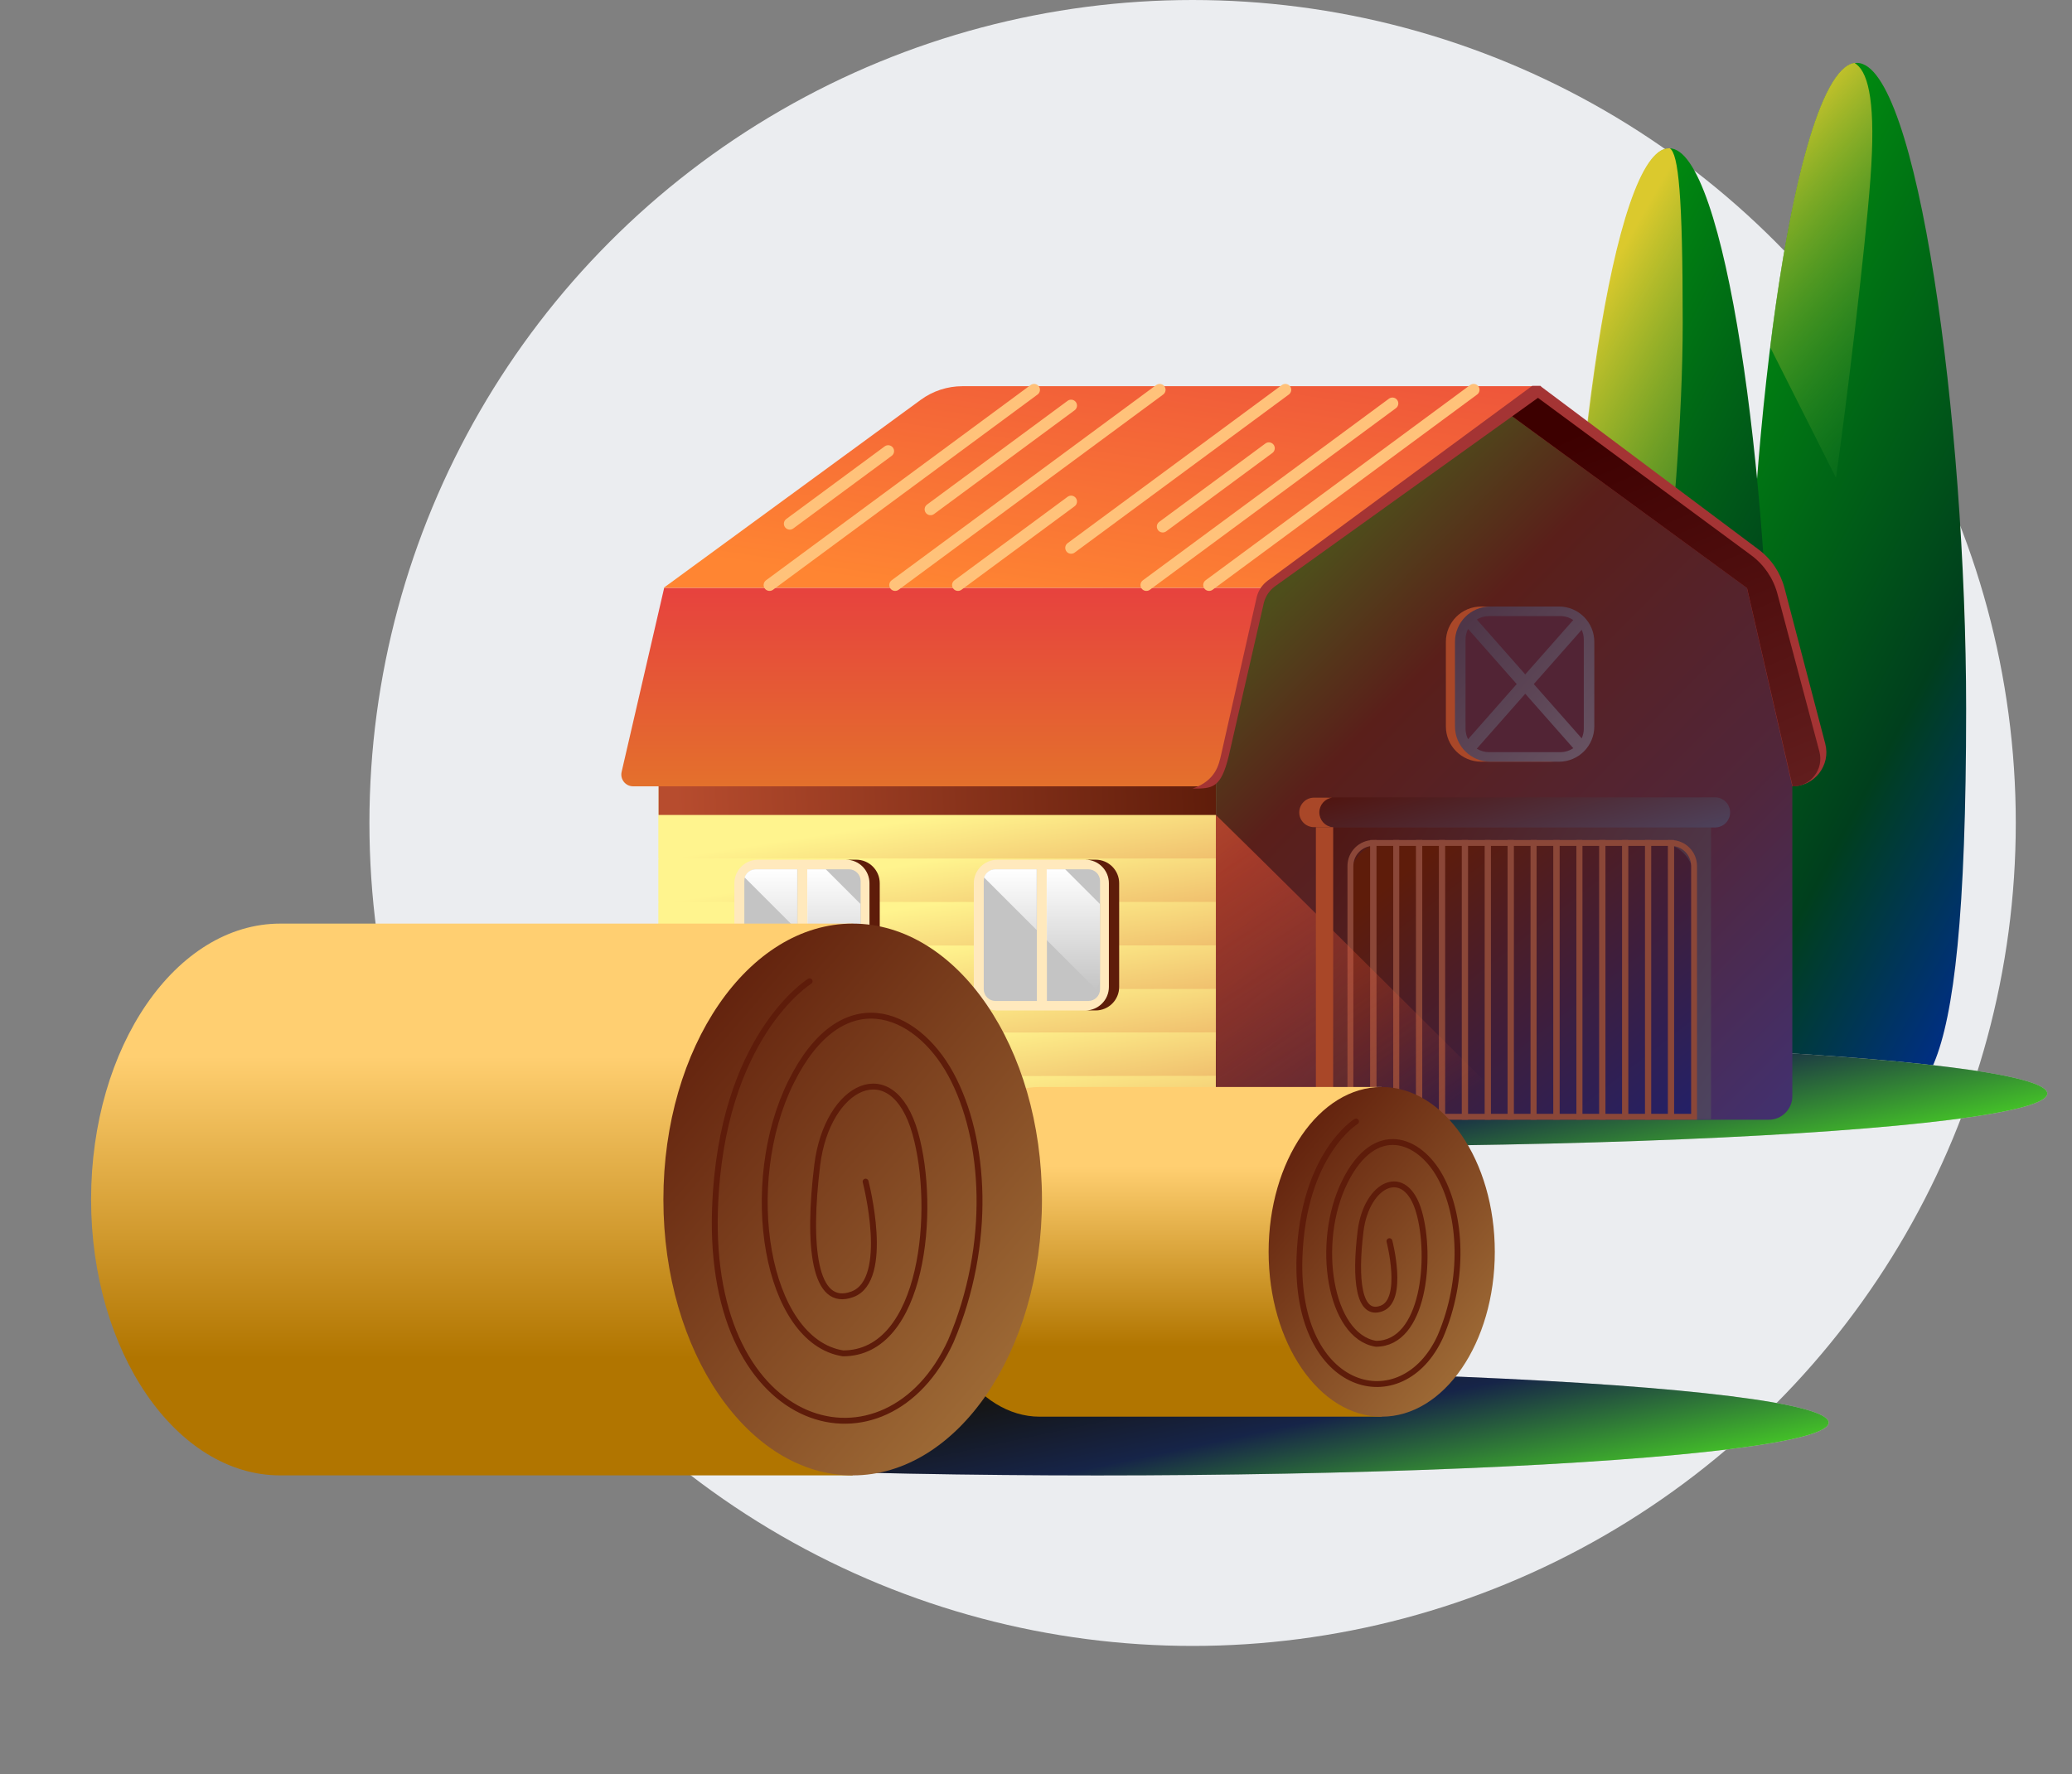 <svg width="516" height="442" viewBox="0 0 516 442" fill="none" xmlns="http://www.w3.org/2000/svg">
<rect x="0" y="0" width="516" height="442" fill="#808080" stroke="none"/>
<circle cx="297" cy="205" r="205" fill="#EBEDF0"/>
<path d="M435.238 177.337C435.238 279.945 447.415 275.593 462.437 275.593C477.459 275.593 489.637 279.602 489.637 176.563C489.637 104.787 477.459 15.668 462.437 15.668C447.415 15.668 435.238 105.56 435.238 177.337Z" fill="url(#paint0_linear_27325_12832)"/>
<ellipse cx="182.136" cy="13.159" rx="182.136" ry="13.159" transform="matrix(-1 0 0 1 509.848 259.238)" fill="#C4C4C4"/>
<ellipse cx="182.136" cy="13.159" rx="182.136" ry="13.159" transform="matrix(-1 0 0 1 509.848 259.238)" fill="url(#paint1_linear_27325_12832)"/>
<path fill-rule="evenodd" clip-rule="evenodd" d="M462.373 16.058C465.417 18.496 467.172 26.149 465.801 44.546C464.43 62.943 459.859 100.377 457.231 119.026L440.816 86.455C445.681 47.33 453.277 16.954 461.846 15.669C462.023 15.789 462.198 15.918 462.373 16.058Z" fill="url(#paint2_linear_27325_12832)"/>
<path d="M390.686 185.917C390.686 283.581 387.306 275.606 416.047 275.606C440.812 275.606 440.812 284.419 440.812 185.204C440.812 119.066 429.591 36.947 415.749 36.947C401.907 36.947 390.686 119.778 390.686 185.917Z" fill="url(#paint3_linear_27325_12832)"/>
<path fill-rule="evenodd" clip-rule="evenodd" d="M415.847 36.943C417.985 38.342 419.055 48.497 419.055 80.459C419.055 126.95 409.264 196.528 404.842 217.401C400.679 237.053 393.157 239.605 390.446 216.876C390.482 207.96 390.531 197.702 390.531 185.903C390.531 119.765 401.752 36.934 415.594 36.934C415.678 36.934 415.763 36.937 415.847 36.943Z" fill="url(#paint4_linear_27325_12832)"/>
<path d="M164.023 195.867L302.82 194.789V278.784H164.023V195.867Z" fill="url(#paint5_linear_27325_12832)"/>
<path d="M163.976 203.145L302.773 203.006V213.828H163.976V203.145Z" fill="url(#paint6_linear_27325_12832)"/>
<path d="M163.976 213.973L302.773 213.834V224.656H163.976V213.973Z" fill="url(#paint7_linear_27325_12832)"/>
<path d="M163.976 224.795L302.773 224.656V235.478H163.976V224.795Z" fill="url(#paint8_linear_27325_12832)"/>
<path d="M163.976 235.619L302.773 235.48V246.302H163.976V235.619Z" fill="url(#paint9_linear_27325_12832)"/>
<path d="M163.976 246.447L302.773 246.309V257.131H163.976V246.447Z" fill="url(#paint10_linear_27325_12832)"/>
<path d="M163.976 257.276L302.773 257.137V267.959H163.976V257.276Z" fill="url(#paint11_linear_27325_12832)"/>
<path d="M163.976 268.092L302.773 267.953V278.775H163.976V268.092Z" fill="url(#paint12_linear_27325_12832)"/>
<rect width="138.809" height="8.218" transform="matrix(-1 0 0 1 302.82 194.789)" fill="url(#paint13_linear_27325_12832)"/>
<path fill-rule="evenodd" clip-rule="evenodd" d="M374.521 101.016L314.115 145.664L303.12 194.046L302.803 194.043V195.439V278.926H440.488C443.726 278.926 446.352 276.301 446.352 273.062V195.439V195.437H446.351L435.04 145.664L374.521 101.016Z" fill="url(#paint14_linear_27325_12832)"/>
<path d="M368.869 151.082H385.978C390.836 151.082 394.773 155.02 394.773 159.877V180.945C394.773 185.803 390.836 189.741 385.978 189.741H368.869C364.012 189.741 360.074 185.803 360.074 180.945V159.877C360.074 155.02 364.012 151.082 368.869 151.082Z" fill="#A94728"/>
<path d="M371.135 151.082H388.244C393.101 151.082 397.039 155.02 397.039 159.877V180.945C397.039 185.803 393.101 189.741 388.244 189.741H371.135C366.277 189.741 362.339 185.803 362.339 180.945V159.877C362.339 155.02 366.277 151.082 371.135 151.082Z" fill="url(#paint15_linear_27325_12832)"/>
<path fill-rule="evenodd" clip-rule="evenodd" d="M367.781 154.318C368.67 153.775 369.714 153.463 370.832 153.463H388.558C389.755 153.463 390.868 153.821 391.796 154.437L379.841 167.99L367.781 154.318ZM393.891 156.885C394.232 157.628 394.422 158.455 394.422 159.327V181.493C394.422 182.36 394.234 183.183 393.896 183.924L381.968 170.402L393.891 156.885ZM391.805 186.377C390.875 186.996 389.759 187.357 388.558 187.357H370.832C369.71 187.357 368.662 187.042 367.772 186.496L379.841 172.813L391.805 186.377ZM365.597 184.138C365.195 183.343 364.968 182.445 364.968 181.493V159.327C364.968 158.371 365.197 157.469 365.602 156.671L377.713 170.402L365.597 184.138Z" fill="#522435"/>
<path d="M300.476 195.871C301.844 195.871 303.029 194.926 303.334 193.593L314.125 146.438H165.401L154.806 192.279C154.382 194.116 155.777 195.871 157.663 195.871H300.476Z" fill="url(#paint16_linear_27325_12832)"/>
<path d="M314.114 146.426L382.664 96.201H239.688C235.953 96.201 232.316 97.389 229.302 99.594L165.277 146.426H314.114Z" fill="url(#paint17_linear_27325_12832)"/>
<path d="M446.356 195.866C451.905 195.866 455.955 190.619 454.55 185.251L444.404 146.492C443.397 142.645 441.116 139.253 437.934 136.869L383.573 96.139L374.929 102.502L435.044 146.433L446.356 195.866Z" fill="#A43434"/>
<path d="M446.423 195.898C450.957 195.898 454.26 191.601 453.094 187.22L442.645 147.927C441.618 144.066 439.307 140.67 436.093 138.297L381.276 97.822L374.932 102.499L435.076 146.486L446.423 195.898Z" fill="url(#paint18_linear_27325_12832)"/>
<path d="M296.992 196.433C302.972 194.401 303.565 190.081 304.046 188.245L312.98 148.671C313.401 147.062 314.355 145.643 315.687 144.645L381.575 96.115H383.606L384.692 97.894L317.501 146.067C316.156 147.059 315.19 148.48 314.76 150.096L306.013 188.256C304.046 196.433 301.899 196.433 296.992 196.433Z" fill="#A43434"/>
<path d="M331.99 206.047H426.105V278.782H331.99V206.047Z" fill="url(#paint19_linear_27325_12832)"/>
<path d="M345.015 209.975H413.083C417.941 209.975 421.879 213.912 421.879 218.77V278.779H336.22V218.77C336.22 213.912 340.158 209.975 345.015 209.975Z" fill="url(#paint20_linear_27325_12832)"/>
<path d="M331.445 198.619H427.109C429.18 198.619 430.859 200.298 430.859 202.37C430.859 204.441 429.18 206.12 427.109 206.12H331.445C329.374 206.12 327.695 204.441 327.695 202.37C327.695 200.298 329.374 198.619 331.445 198.619Z" fill="url(#paint21_linear_27325_12832)"/>
<path fill-rule="evenodd" clip-rule="evenodd" d="M331.748 206.046C329.947 205.791 328.562 204.242 328.562 202.371C328.562 200.494 329.954 198.943 331.762 198.693H327.235C325.205 198.693 323.559 200.339 323.559 202.37C323.559 204.4 325.205 206.046 327.235 206.046H331.748Z" fill="#A94728"/>
<path d="M416.129 278.184V209.98C419.307 209.98 421.883 212.556 421.883 215.734V278.184H416.129Z" stroke="#8B4738" stroke-width="1.466" stroke-miterlimit="10"/>
<path d="M410.391 209.98H416.145V278.184H410.391V209.98Z" stroke="#8B4738" stroke-width="1.466" stroke-miterlimit="10"/>
<path d="M404.723 209.98H410.477V278.184H404.723V209.98Z" stroke="#8B4738" stroke-width="1.466" stroke-miterlimit="10"/>
<path d="M398.973 209.98H404.727V278.184H398.973V209.98Z" stroke="#8B4738" stroke-width="1.466" stroke-miterlimit="10"/>
<path d="M393.329 209.98H399.082V278.184H393.329V209.98Z" stroke="#8B4738" stroke-width="1.466" stroke-miterlimit="10"/>
<path d="M387.563 209.98H393.316V278.184H387.563V209.98Z" stroke="#8B4738" stroke-width="1.466" stroke-miterlimit="10"/>
<path d="M381.911 209.98H387.664V278.184H381.911V209.98Z" stroke="#8B4738" stroke-width="1.466" stroke-miterlimit="10"/>
<path d="M376.172 209.98H381.926V278.184H376.172V209.98Z" stroke="#8B4738" stroke-width="1.466" stroke-miterlimit="10"/>
<path d="M370.516 209.98H376.27V278.184H370.516V209.98Z" stroke="#8B4738" stroke-width="1.466" stroke-miterlimit="10"/>
<path d="M364.766 209.98H370.52V278.184H364.766V209.98Z" stroke="#8B4738" stroke-width="1.466" stroke-miterlimit="10"/>
<path d="M359.11 209.98H364.863V278.184H359.11V209.98Z" stroke="#8B4738" stroke-width="1.466" stroke-miterlimit="10"/>
<path d="M353.36 209.98H359.113V278.184H353.36V209.98Z" stroke="#8B4738" stroke-width="1.466" stroke-miterlimit="10"/>
<path d="M347.704 209.98H353.457V278.184H347.704V209.98Z" stroke="#8B4738" stroke-width="1.466" stroke-miterlimit="10"/>
<path d="M341.95 209.98H347.703V278.184H341.95V209.98Z" stroke="#8B4738" stroke-width="1.466" stroke-miterlimit="10"/>
<path d="M336.297 278.184V215.734C336.297 212.556 338.873 209.98 342.051 209.98V278.184H336.297Z" stroke="#8B4738" stroke-width="1.466" stroke-miterlimit="10"/>
<path d="M379.273 278.738C373.185 272.93 327.715 227.379 302.802 203.006V278.738H379.273C380.104 279.531 380.201 279.583 379.41 278.738H379.273Z" fill="url(#paint22_linear_27325_12832)"/>
<rect width="4.297" height="72.735" transform="matrix(-1 0 0 1 332 206.047)" fill="#A94728"/>
<path d="M366.988 97.094L301.108 145.73" stroke="#FFC27A" stroke-width="2.932" stroke-linecap="round"/>
<path d="M346.762 100.496L285.486 145.733" stroke="#FFC27A" stroke-width="2.932" stroke-linecap="round"/>
<path d="M315.996 111.656L289.561 131.172" stroke="#FFC27A" stroke-width="2.932" stroke-linecap="round"/>
<path d="M320.094 97.094L266.75 136.475" stroke="#FFC27A" stroke-width="2.932" stroke-linecap="round"/>
<path d="M266.742 124.93L238.566 145.731" stroke="#FFC27A" stroke-width="2.932" stroke-linecap="round"/>
<path d="M288.801 97.094L222.921 145.73" stroke="#FFC27A" stroke-width="2.932" stroke-linecap="round"/>
<path d="M266.742 101.023L231.731 126.871" stroke="#FFC27A" stroke-width="2.932" stroke-linecap="round"/>
<path d="M257.52 97.094L191.639 145.73" stroke="#FFC27A" stroke-width="2.932" stroke-linecap="round"/>
<path d="M221.188 112.371L196.681 130.463" stroke="#FFC27A" stroke-width="2.932" stroke-linecap="round"/>
<path d="M248.377 214.16H270.359C273.597 214.16 276.223 216.785 276.223 220.024V245.852C276.223 249.091 273.597 251.716 270.359 251.716H248.377C245.138 251.716 242.513 249.091 242.513 245.852V220.024C242.513 216.785 245.138 214.16 248.377 214.16Z" fill="#FFE9BD"/>
<path fill-rule="evenodd" clip-rule="evenodd" d="M271.021 216.537H260.718V249.342H271.021C272.641 249.342 273.953 248.029 273.953 246.41V219.469C273.953 217.85 272.641 216.537 271.021 216.537ZM258.221 216.537H247.918C246.298 216.537 244.986 217.85 244.986 219.469V246.41C244.986 248.029 246.298 249.342 247.918 249.342H258.221V216.537Z" fill="#C4C4C4"/>
<path fill-rule="evenodd" clip-rule="evenodd" d="M273.898 225.167L265.269 216.537H260.663V234.175L273.033 246.545C273.582 245.653 273.898 244.602 273.898 243.478V225.167ZM245.068 218.58L258.166 231.678V216.537H247.863C246.554 216.537 245.445 217.395 245.068 218.58Z" fill="url(#paint23_linear_27325_12832)"/>
<path fill-rule="evenodd" clip-rule="evenodd" d="M272.847 214.148H270.291C273.529 214.148 276.154 216.774 276.154 220.012V245.84C276.154 249.079 273.529 251.704 270.291 251.704H272.847C276.086 251.704 278.711 249.079 278.711 245.84V220.012C278.711 216.774 276.086 214.148 272.847 214.148Z" fill="#5E1C0A"/>
<path d="M188.748 214.16H210.73C213.969 214.16 216.594 216.785 216.594 220.024V245.852C216.594 249.091 213.969 251.716 210.73 251.716H188.748C185.509 251.716 182.884 249.091 182.884 245.852V220.024C182.884 216.785 185.509 214.16 188.748 214.16Z" fill="#FFE9BD"/>
<path fill-rule="evenodd" clip-rule="evenodd" d="M211.4 216.537H201.097V249.342H211.4C213.019 249.342 214.332 248.029 214.332 246.41V219.469C214.332 217.85 213.019 216.537 211.4 216.537ZM198.6 216.537H188.296C186.677 216.537 185.365 217.85 185.365 219.469V246.41C185.365 248.029 186.677 249.342 188.296 249.342H198.6V216.537Z" fill="#C4C4C4"/>
<path fill-rule="evenodd" clip-rule="evenodd" d="M214.27 225.158L205.649 216.537H201.035V234.166L213.408 246.54C213.954 245.649 214.27 244.6 214.27 243.478V225.158ZM185.441 218.573L198.537 231.669V216.537H188.234C186.927 216.537 185.82 217.392 185.441 218.573Z" fill="url(#paint24_linear_27325_12832)"/>
<path fill-rule="evenodd" clip-rule="evenodd" d="M213.222 214.148H210.666C213.904 214.148 216.529 216.774 216.529 220.012V245.84C216.529 249.079 213.904 251.704 210.666 251.704H213.222C216.461 251.704 219.086 249.079 219.086 245.84V220.012C219.086 216.774 216.461 214.148 213.222 214.148Z" fill="#5E1C0A"/>
<ellipse cx="182.136" cy="13.159" rx="182.136" ry="13.159" transform="matrix(-1 0 0 1 455.406 341.209)" fill="#C4C4C4"/>
<ellipse cx="182.136" cy="13.159" rx="182.136" ry="13.159" transform="matrix(-1 0 0 1 455.406 341.209)" fill="url(#paint25_linear_27325_12832)"/>
<path d="M258.928 270.771H344.078V352.895H258.928C243.398 352.895 230.764 334.47 230.764 311.833C230.764 289.065 243.398 270.771 258.928 270.771Z" fill="url(#paint26_linear_27325_12832)"/>
<path d="M344.094 352.895C328.539 352.895 315.93 334.511 315.93 311.833C315.93 289.155 328.539 270.771 344.094 270.771C359.648 270.771 372.258 289.155 372.258 311.833C372.258 334.511 359.648 352.895 344.094 352.895Z" fill="url(#paint27_linear_27325_12832)"/>
<path d="M337.692 279.355C337.692 279.355 324.515 287.474 323.615 313.193C322.43 347.016 349.207 353.8 358.711 332.891C364.836 318.531 363.932 302.82 358.711 293.213C353.491 283.606 342.417 279.233 334.916 294.368C327.414 309.503 331.107 332.891 342.655 334.733C354.655 334.733 356.594 313.193 353.407 301.954C350.017 290.002 340.287 294.769 338.823 306.707C337.359 318.644 338.309 328.094 344.067 325.935C349.825 323.775 346.021 309.174 346.021 309.174" stroke="#5E1C0A" stroke-width="1.466" stroke-miterlimit="10" stroke-linecap="round" stroke-linejoin="round"/>
<path d="M69.822 230.068H212.34V367.52H69.822C43.83 367.52 22.684 336.681 22.684 298.794C22.684 260.687 43.83 230.068 69.822 230.068Z" fill="url(#paint28_linear_27325_12832)"/>
<path d="M212.346 367.52C186.312 367.52 165.207 336.75 165.207 298.794C165.207 260.838 186.312 230.068 212.346 230.068C238.38 230.068 259.484 260.838 259.484 298.794C259.484 336.75 238.38 367.52 212.346 367.52Z" fill="url(#paint29_linear_27325_12832)"/>
<path d="M201.625 244.436C201.625 244.436 179.571 258.024 178.064 301.07C176.081 357.681 220.898 369.035 236.805 334.038C247.057 310.005 245.543 283.709 236.805 267.629C228.068 251.549 209.534 244.23 196.978 269.562C184.422 294.893 190.604 334.038 209.932 337.122C230.017 337.122 233.261 301.07 227.927 282.259C222.254 262.255 205.968 270.234 203.518 290.214C201.068 310.193 202.657 326.01 212.295 322.396C221.932 318.782 215.565 294.344 215.565 294.344" stroke="#5E1C0A" stroke-width="1.466" stroke-miterlimit="10" stroke-linecap="round" stroke-linejoin="round"/>
<defs>
<linearGradient id="paint0_linear_27325_12832" x1="438.832" y1="44.364" x2="572.757" y2="115.213" gradientUnits="userSpaceOnUse">
<stop stop-color="#00910E"/>
<stop offset="0.622" stop-color="#003F1D"/>
<stop offset="1" stop-color="#002B9A"/>
</linearGradient>
<linearGradient id="paint1_linear_27325_12832" x1="252.949" y1="-37.178" x2="228.711" y2="76.456" gradientUnits="userSpaceOnUse">
<stop offset="0.236" stop-color="#AE3F00"/>
<stop offset="0.459" stop-color="#151515"/>
<stop offset="0.643" stop-color="#162448"/>
<stop offset="1" stop-color="#56FF1B"/>
</linearGradient>
<linearGradient id="paint2_linear_27325_12832" x1="413.504" y1="57.138" x2="480.136" y2="119.209" gradientUnits="userSpaceOnUse">
<stop stop-color="#DBC92D"/>
<stop offset="1" stop-color="#027B2B" stop-opacity="0"/>
</linearGradient>
<linearGradient id="paint3_linear_27325_12832" x1="393.999" y1="63.389" x2="517.403" y2="128.673" gradientUnits="userSpaceOnUse">
<stop stop-color="#00910E"/>
<stop offset="0.622" stop-color="#003F1D"/>
<stop offset="1" stop-color="#002B9A"/>
</linearGradient>
<linearGradient id="paint4_linear_27325_12832" x1="368.034" y1="124.419" x2="465.168" y2="180.255" gradientUnits="userSpaceOnUse">
<stop stop-color="#DBC92D"/>
<stop offset="1" stop-color="#027B2B" stop-opacity="0"/>
</linearGradient>
<linearGradient id="paint5_linear_27325_12832" x1="302.82" y1="288.245" x2="216.893" y2="217.712" gradientUnits="userSpaceOnUse">
<stop stop-color="#E49A56"/>
<stop offset="1" stop-color="#FFF48E"/>
</linearGradient>
<linearGradient id="paint6_linear_27325_12832" x1="302.773" y1="215.047" x2="299.315" y2="193.015" gradientUnits="userSpaceOnUse">
<stop stop-color="#EFBD6C"/>
<stop offset="1" stop-color="#FFF48E"/>
</linearGradient>
<linearGradient id="paint7_linear_27325_12832" x1="302.773" y1="225.875" x2="299.315" y2="203.843" gradientUnits="userSpaceOnUse">
<stop stop-color="#EFBD6C"/>
<stop offset="1" stop-color="#FFF48E"/>
</linearGradient>
<linearGradient id="paint8_linear_27325_12832" x1="302.773" y1="236.697" x2="299.315" y2="214.665" gradientUnits="userSpaceOnUse">
<stop stop-color="#EFBD6C"/>
<stop offset="1" stop-color="#FFF48E"/>
</linearGradient>
<linearGradient id="paint9_linear_27325_12832" x1="302.773" y1="247.521" x2="299.315" y2="225.489" gradientUnits="userSpaceOnUse">
<stop stop-color="#EFBD6C"/>
<stop offset="1" stop-color="#FFF48E"/>
</linearGradient>
<linearGradient id="paint10_linear_27325_12832" x1="302.773" y1="258.35" x2="299.315" y2="236.318" gradientUnits="userSpaceOnUse">
<stop stop-color="#EFBD6C"/>
<stop offset="1" stop-color="#FFF48E"/>
</linearGradient>
<linearGradient id="paint11_linear_27325_12832" x1="302.773" y1="269.178" x2="299.315" y2="247.146" gradientUnits="userSpaceOnUse">
<stop stop-color="#EFBD6C"/>
<stop offset="1" stop-color="#FFF48E"/>
</linearGradient>
<linearGradient id="paint12_linear_27325_12832" x1="302.773" y1="279.994" x2="299.315" y2="257.962" gradientUnits="userSpaceOnUse">
<stop stop-color="#EFBD6C"/>
<stop offset="1" stop-color="#FFF48E"/>
</linearGradient>
<linearGradient id="paint13_linear_27325_12832" x1="-1.725" y1="8.218" x2="134.025" y2="14.65" gradientUnits="userSpaceOnUse">
<stop stop-color="#5E1C0A"/>
<stop offset="1" stop-color="#B74C2E"/>
</linearGradient>
<linearGradient id="paint14_linear_27325_12832" x1="317.359" y1="148.989" x2="528.02" y2="356.805" gradientUnits="userSpaceOnUse">
<stop stop-color="#4E4E1B"/>
<stop offset="0.132" stop-color="#5A1F1A"/>
<stop offset="0.393" stop-color="#51263A"/>
<stop offset="0.997" stop-color="#2843CD"/>
</linearGradient>
<linearGradient id="paint15_linear_27325_12832" x1="399.662" y1="187.317" x2="363.575" y2="154.171" gradientUnits="userSpaceOnUse">
<stop stop-color="#695463"/>
<stop offset="1" stop-color="#4E3547"/>
</linearGradient>
<linearGradient id="paint16_linear_27325_12832" x1="204.456" y1="146.437" x2="204.456" y2="201.018" gradientUnits="userSpaceOnUse">
<stop stop-color="#E7423E"/>
<stop offset="1" stop-color="#E3752A"/>
</linearGradient>
<linearGradient id="paint17_linear_27325_12832" x1="269.206" y1="49.71" x2="254.5" y2="150.386" gradientUnits="userSpaceOnUse">
<stop stop-color="#E7423E"/>
<stop offset="1" stop-color="#FF8532"/>
</linearGradient>
<linearGradient id="paint18_linear_27325_12832" x1="415.167" y1="97.822" x2="465.896" y2="218.322" gradientUnits="userSpaceOnUse">
<stop stop-color="#3D0000"/>
<stop offset="1" stop-color="#6B2525"/>
</linearGradient>
<linearGradient id="paint19_linear_27325_12832" x1="475.704" y1="364.909" x2="301.163" y2="246.648" gradientUnits="userSpaceOnUse">
<stop stop-color="#4B6699"/>
<stop offset="1" stop-color="#501612"/>
</linearGradient>
<linearGradient id="paint20_linear_27325_12832" x1="342" y1="223.227" x2="432.063" y2="339.069" gradientUnits="userSpaceOnUse">
<stop stop-color="#5E1C0A"/>
<stop offset="0.997" stop-color="#00239F"/>
<stop offset="1" stop-color="#005217"/>
</linearGradient>
<linearGradient id="paint21_linear_27325_12832" x1="515.877" y1="210.197" x2="501.839" y2="155.523" gradientUnits="userSpaceOnUse">
<stop stop-color="#4B6699"/>
<stop offset="1" stop-color="#501612"/>
</linearGradient>
<linearGradient id="paint22_linear_27325_12832" x1="262.939" y1="161.299" x2="344.373" y2="286.112" gradientUnits="userSpaceOnUse">
<stop stop-color="#E55337"/>
<stop offset="1" stop-color="#E55337" stop-opacity="0"/>
</linearGradient>
<linearGradient id="paint23_linear_27325_12832" x1="259.483" y1="216.537" x2="259.483" y2="246.545" gradientUnits="userSpaceOnUse">
<stop stop-color="white"/>
<stop offset="1" stop-color="white" stop-opacity="0"/>
</linearGradient>
<linearGradient id="paint24_linear_27325_12832" x1="199.855" y1="216.537" x2="199.855" y2="246.54" gradientUnits="userSpaceOnUse">
<stop stop-color="white"/>
<stop offset="1" stop-color="white" stop-opacity="0"/>
</linearGradient>
<linearGradient id="paint25_linear_27325_12832" x1="252.949" y1="-37.178" x2="228.711" y2="76.456" gradientUnits="userSpaceOnUse">
<stop offset="0.236" stop-color="#AE3F00"/>
<stop offset="0.459" stop-color="#151515"/>
<stop offset="0.643" stop-color="#162448"/>
<stop offset="1" stop-color="#56FF1B"/>
</linearGradient>
<linearGradient id="paint26_linear_27325_12832" x1="287.421" y1="290.537" x2="287.421" y2="335.492" gradientUnits="userSpaceOnUse">
<stop stop-color="#FFCF71"/>
<stop offset="1" stop-color="#B17500"/>
</linearGradient>
<linearGradient id="paint27_linear_27325_12832" x1="315.93" y1="281.26" x2="400.102" y2="352.894" gradientUnits="userSpaceOnUse">
<stop stop-color="#5E1C0A"/>
<stop offset="1" stop-color="#BA8D49"/>
</linearGradient>
<linearGradient id="paint28_linear_27325_12832" x1="117.512" y1="263.15" x2="117.512" y2="338.392" gradientUnits="userSpaceOnUse">
<stop stop-color="#FFCF71"/>
<stop offset="1" stop-color="#B17500"/>
</linearGradient>
<linearGradient id="paint29_linear_27325_12832" x1="165.208" y1="247.624" x2="306.088" y2="367.518" gradientUnits="userSpaceOnUse">
<stop stop-color="#5E1C0A"/>
<stop offset="1" stop-color="#BA8D49"/>
</linearGradient>
</defs>
</svg>
